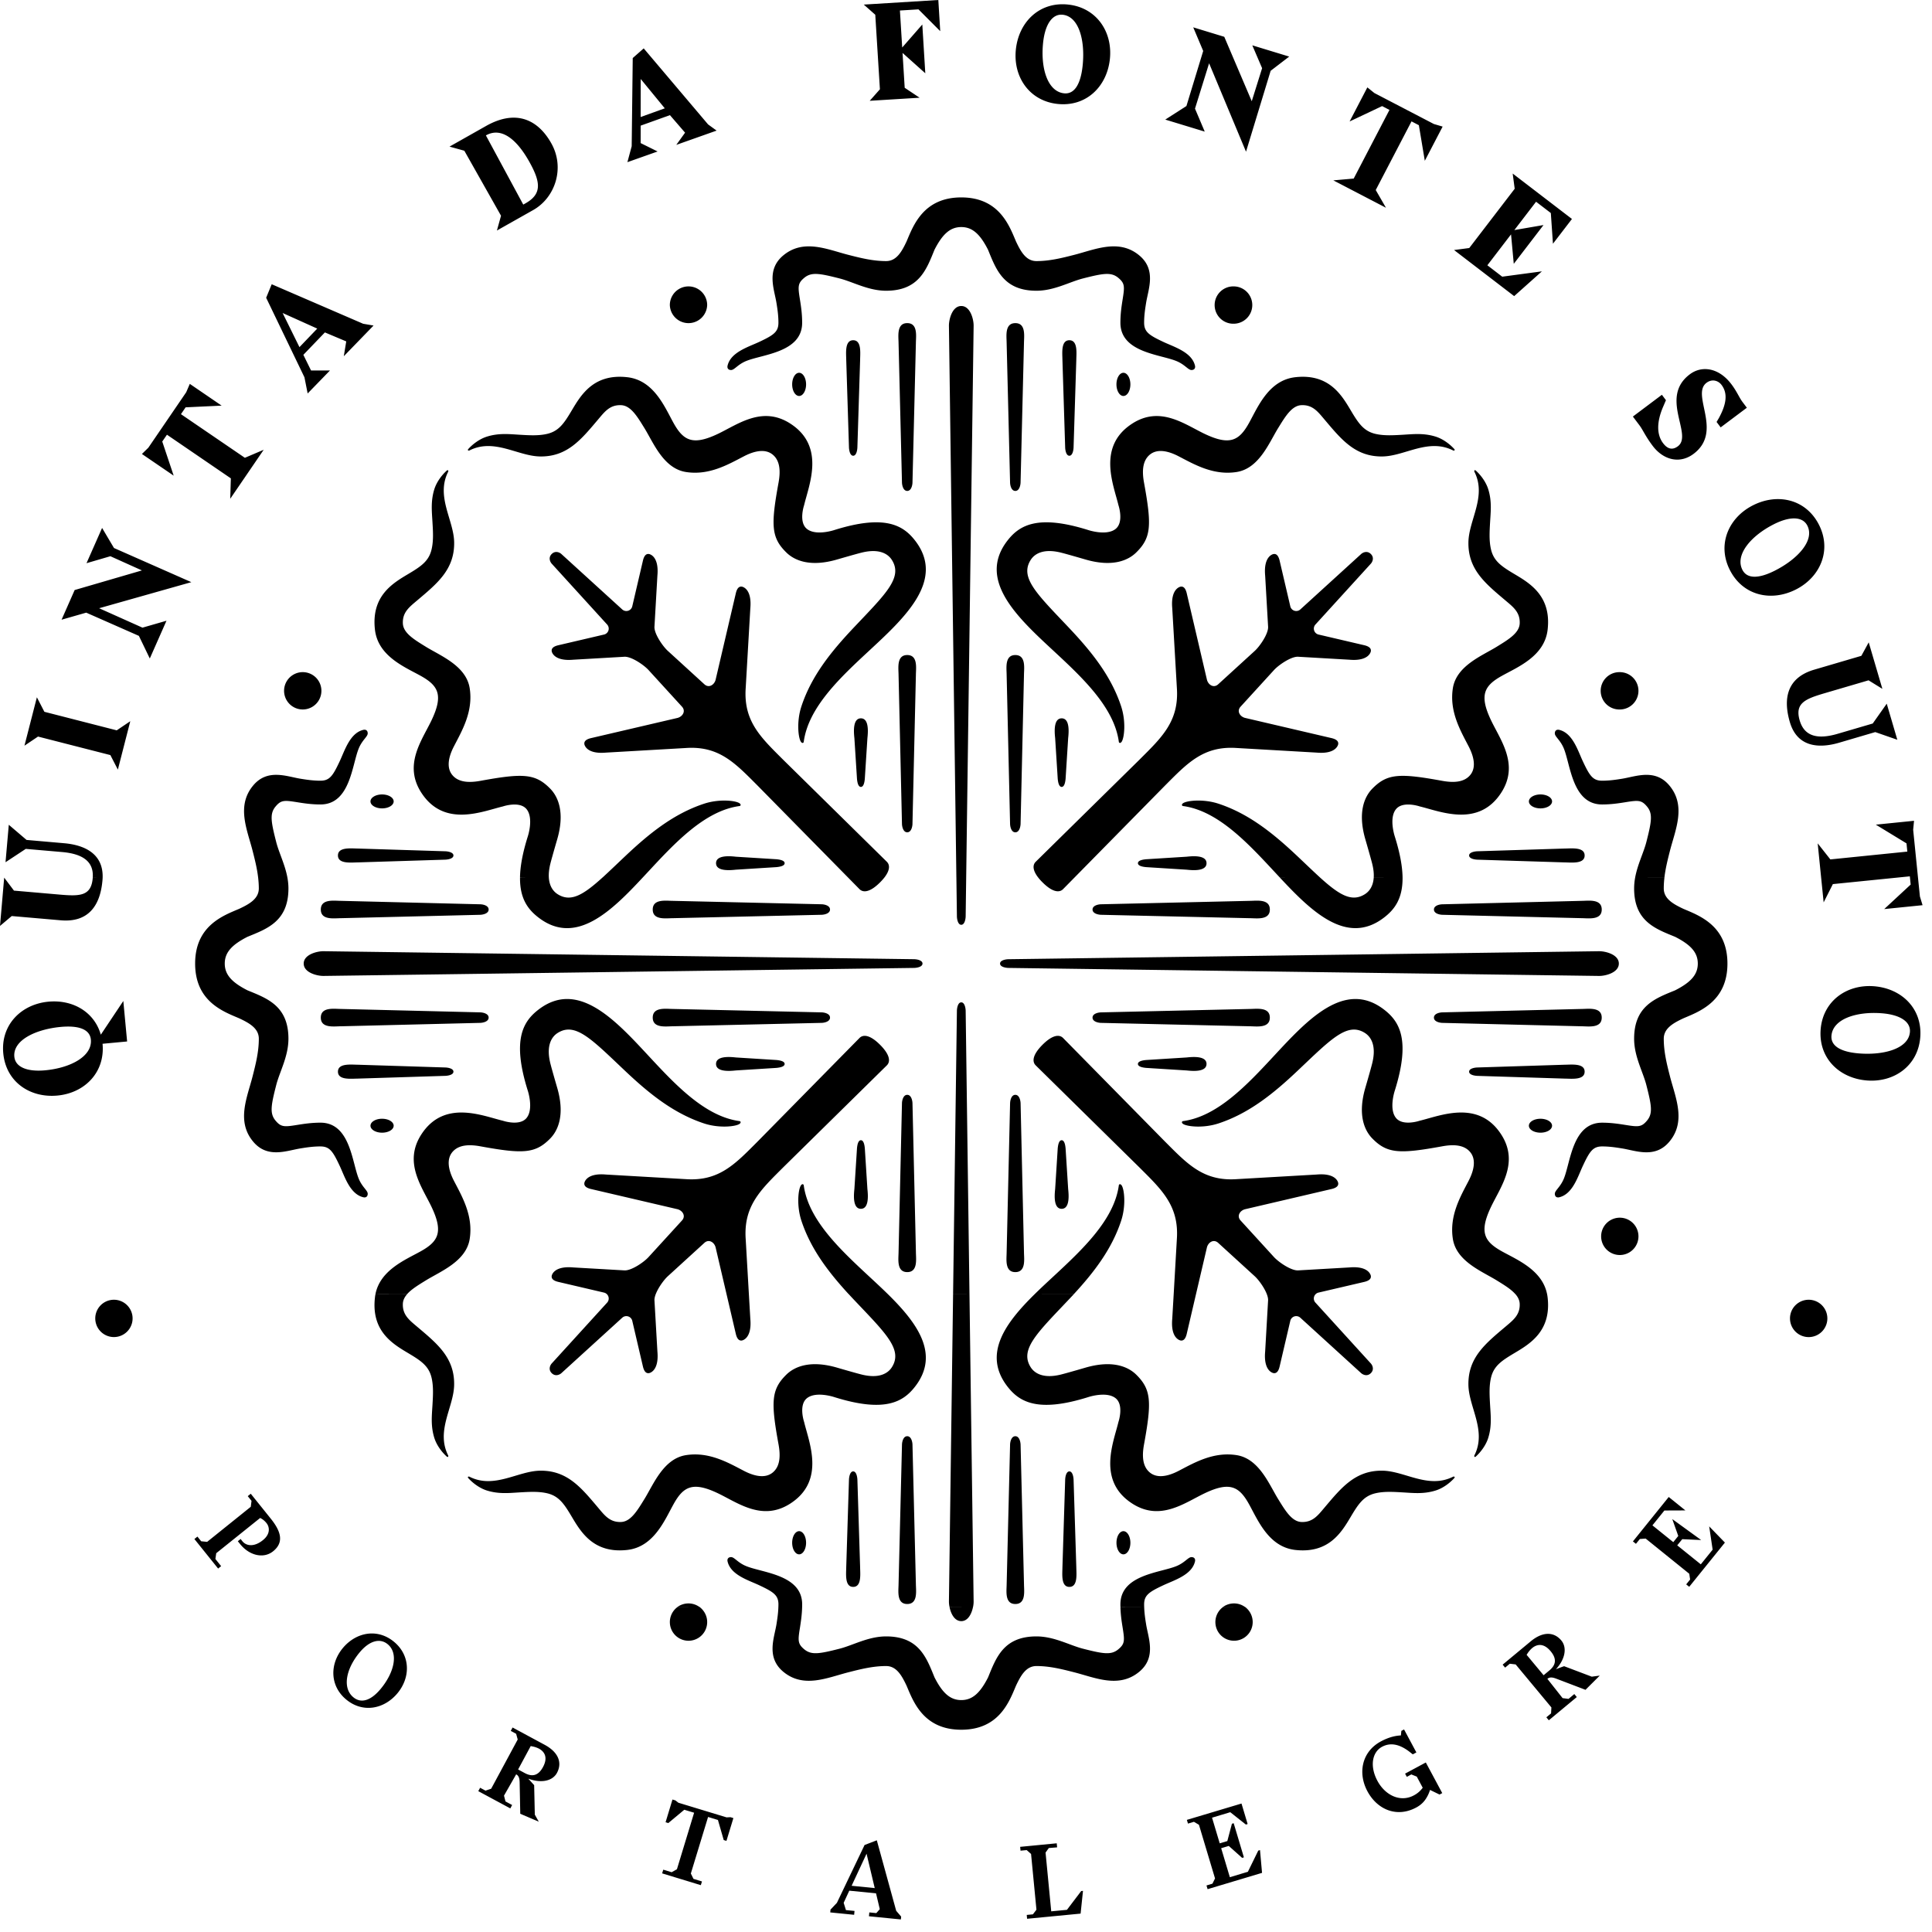 <svg xmlns="http://www.w3.org/2000/svg" width="200" height="200" viewBox="0 0 200 200">
    <path fill="#000" fill-rule="evenodd" d="M199.023 93.705l-.275-.903-.202-1.99-.496-4.918.09-.926-3.956.4 3.177 1.938.084.852-7.967.808-1.312-1.661.353 3.506.264 2.602.954-1.891 7.035-.71.933-.094.009.093.077.759-2.738 2.537 3.97-.402zm-4.897-17.92l2.284.795-1.096-3.735-1.45 2.053-3.612 1.059c-2.063.608-3.458.298-3.948-1.374-.521-1.78.562-2.228 2.558-2.816l4.57-1.341 1.43.883-1.414-4.813-.761 1.395-4.88 1.433c-2.739.804-3.27 2.878-2.523 5.426.74 2.522 2.884 2.785 5.108 2.133l3.734-1.098zm-5.83-21.465c-1.35-2.654-4.286-3.306-6.84-2.005-2.533 1.287-3.719 4.069-2.378 6.699 1.35 2.656 4.284 3.306 6.84 2.006 2.528-1.285 3.718-4.068 2.378-6.7zm-4.53 4.735c-1.665.85-2.903.897-3.394-.067-.785-1.543.868-3.504 3.233-4.707 1.667-.85 3-.833 3.49.132.785 1.54-1.024 3.47-3.33 4.642zm-5.643-14.814l2.71-2.032-.466-.62c-.327-.439-.554-1.043-1.127-1.806-1.285-1.71-3.053-1.982-4.312-1.034-3.171 2.38.357 6.253-1.23 7.444-.628.473-1.135.22-1.54-.32-.709-.944-.62-2.277-.013-3.715l.313-.73-.42-.56-3.003 2.254.676.898c.363.484.605 1.112 1.373 2.134 1.08 1.438 2.78 1.92 4.23.831 3.102-2.33-.307-6.118 1.347-7.36.574-.43 1.218-.227 1.555.223.675.9.485 2.026-.276 3.424l-.24.408.423.561zm-10.444 25.34a1.933 1.933 0 1 0 0 3.865 1.933 1.933 0 0 0 0-3.866zm-1.83 11.237c-.96 0-1.294-.52-1.994-2.01-.516-1.098-1.05-2.923-2.446-3.253-.268-.06-.454.076-.454.364 0 .343.556.669.92 1.533.71 1.69.882 5.826 3.974 5.826.956 0 1.755-.128 2.396-.23 1.343-.217 1.684-.24 2.253.446.613.733.477 1.54-.065 3.663-.279 1.092-.902 2.3-1.157 3.654l3.028-.007c.115-.95.346-1.858.572-2.745.556-2.17 1.698-4.63-.058-6.739-1.483-1.784-3.478-.932-4.91-.704-.597.095-1.27.202-2.059.202zm-5.088-55.587l1.967-2.563-6.135-4.702.208 1.575-4.703 6.134-1.575.208 6.223 4.771 2.87-2.563-4.107.551-1.538-1.18 2.452-3.2.282 3.05 3.078-4.015-3.018.52 2.248-2.933 1.528 1.169.22 3.178zm-13.265-8.586l1.845-3.54-.908-.268-6.158-3.206-.727-.585-1.837 3.528 3.365-1.591.76.395-3.701 7.107-2.11.186 5.45 2.836-1.059-1.835 3.703-7.106.761.396.616 3.683zm-13.41 22.404c-2.75.31-3.866 3.074-4.78 4.723-1.025 1.851-1.996 2.383-4.606 1.14-2.072-.988-4.596-2.937-7.502-1.055-3.648 2.362-1.918 6.334-1.42 8.43 0 0 .607 1.772-.306 2.48-.944.73-2.807.107-2.807.107-5.256-1.651-7.155-.5-8.395 1.115-3.134 4.087 1.12 7.976 4.784 11.378 2.948 2.738 6.286 5.835 6.768 9.435.01.094.148.185.285-.008.28-.393.474-2.097-.049-3.679-1.045-3.169-3.101-5.7-5.464-8.196-3.246-3.43-5.06-5.126-3.896-6.958.399-.628 1.31-1.21 3.146-.751.672.169 2.49.7 2.49.7 2.88.847 4.475.066 5.262-.694 1.596-1.551 1.639-2.825.833-7.248-.194-1.062-.216-2.254.625-2.923.713-.567 1.768-.426 2.948.186 1.622.84 3.599 2.008 6.01 1.632 2.33-.366 3.36-3.028 4.3-4.547.721-1.167 1.4-2.324 2.4-2.372 1.17-.056 1.719.682 2.376 1.458 1.75 2.069 3.199 3.9 6.04 3.85 2.303-.04 4.733-1.915 7.295-.623.093.047.247-.01.112-.157-.454-.498-1.16-1.037-1.924-1.275-1.232-.382-2.301-.256-3.406-.19-.991.056-1.924.112-2.799-.087-1.24-.281-1.786-1.11-2.573-2.433-.958-1.616-2.276-3.829-5.746-3.438zm-6.338-9.401a1.933 1.933 0 1 0 0 3.863 1.932 1.932 0 0 0 0-3.863zm3.79-22.319l1.92-1.472-3.82-1.164 1.015 2.366-1.072 3.42-2.844-6.669-3.214-.98 1.032 2.445-1.736 5.701-2.19 1.404 4.085 1.244-1.008-2.379 1.46-4.695 3.822 9.154 2.55-8.375zm-15.963 32.462c0 .66.323 1.2.722 1.2.397 0 .72-.54.72-1.2 0-.662-.323-1.2-.72-1.2-.399 0-.722.538-.722 1.2zm-4.874-4.57c-.894 0-.722 1.36-.718 2.044l.283 9.064c.013.32.118.849.435.849.315 0 .422-.529.435-.849l.283-9.066c.005-.682.178-2.04-.718-2.041zm-5.594-1.77c-1.12 0-.903 1.358-.9 2.042l.356 14.478c.015.32.148.85.543.85s.527-.53.543-.85l.353-14.477c.005-.685.221-2.044-.895-2.044zm13.333-.041c0-.786.109-1.462.204-2.057.228-1.433 1.08-3.426-.705-4.912-2.107-1.753-4.567-.613-6.74-.058-1.244.318-2.53.645-3.908.645-1.067 0-1.613-.966-2.116-2.036-.687-1.61-1.726-4.555-5.664-4.556-3.936 0-4.976 2.945-5.662 4.556-.504 1.071-1.05 2.036-2.118 2.036-1.38 0-2.665-.327-3.908-.645-2.171-.555-4.63-1.695-6.739.058-1.786 1.487-.935 3.48-.705 4.912.095.595.204 1.271.204 2.057 0 .961-.522 1.294-2.012 1.994-1.1.516-2.925 1.051-3.253 2.446-.063.27.078.456.363.454.345.002.67-.556 1.533-.92 1.69-.71 5.825-.882 5.825-3.974 0-.956-.126-1.752-.228-2.394-.215-1.345-.24-1.683.444-2.254.737-.612 1.543-.477 3.667.065 1.39.356 2.97 1.27 4.809 1.27 3.417 0 4.184-2.226 5.011-4.25.806-1.568 1.591-2.342 2.77-2.342 1.177 0 1.966.774 2.766 2.343.83 2.023 1.596 4.249 5.013 4.249 1.838 0 3.418-.914 4.81-1.27 2.122-.542 2.931-.677 3.666-.065.685.571.661.909.444 2.254-.101.642-.227 1.438-.227 2.394 0 3.092 4.132 3.265 5.825 3.977.86.36 1.188.917 1.533.917.286 0 .425-.185.362-.454-.33-1.395-2.154-1.93-3.252-2.446-1.489-.7-2.01-1.032-2.012-1.994zm-3.548-27.269c.312-2.822-1.36-5.34-4.295-5.666-2.96-.329-5.116 1.765-5.431 4.616-.314 2.82 1.358 5.341 4.29 5.666 2.963.328 5.12-1.765 5.436-4.616zm-2.824.718c-.207 1.861-.846 2.919-1.923 2.8-1.718-.19-2.448-2.648-2.157-5.287.206-1.858.953-2.963 2.028-2.845 1.717.19 2.338 2.762 2.052 5.332zM95.081.971l2.252 2.255L97.135 0l-7.717.475 1.19 1.052.48 7.716-1.055 1.192 5.164-.318-1.543-1.03-.223-3.608 2.356 2.107-.31-5.048-2.081 2.381-.237-3.83 1.922-.119zm-12.355 40.02c.396 0 .72-.54.72-1.2 0-.662-.324-1.2-.72-1.2-.4 0-.721.538-.721 1.2 0 .66.322 1.2.72 1.2zm6.03 5.338l.283-9.064c.003-.684.176-2.043-.717-2.043-.896.001-.724 1.36-.72 2.041l.283 9.066c.015.32.12.849.437.849.314 0 .42-.529.433-.849zm5.703 3.642l.354-14.478c.007-.684.222-2.043-.897-2.043-1.116 0-.902 1.359-.898 2.044l.354 14.477c.017.32.151.85.544.85.395 0 .528-.53.543-.85zm-20.135-5.06c-2.611 1.244-3.582.71-4.608-1.139-.915-1.649-2.03-4.413-4.783-4.723-3.467-.39-4.784 1.822-5.745 3.438-.786 1.323-1.333 2.152-2.572 2.433-.876.2-1.81.145-2.798.086-1.107-.065-2.173-.192-3.407.191-.763.238-1.47.777-1.923 1.275-.135.147.018.204.112.157 2.56-1.292 4.992.584 7.294.623 2.842.05 4.291-1.782 6.042-3.851.655-.775 1.204-1.513 2.374-1.457 1 .048 1.68 1.206 2.399 2.372.94 1.519 1.97 4.182 4.304 4.547 2.407.376 4.385-.792 6.006-1.632 1.182-.612 2.236-.753 2.95-.186.841.669.818 1.861.625 2.923-.806 4.423-.763 5.697.832 7.248.788.76 2.383 1.54 5.26.694 0 0 1.82-.531 2.492-.699 1.836-.46 2.748.122 3.146.75 1.165 1.832-.65 3.528-3.896 6.958-2.363 2.496-4.417 5.027-5.463 8.196-.523 1.58-.33 3.286-.049 3.68.137.193.275.1.286.006.48-3.597 3.818-6.696 6.766-9.434 3.664-3.402 7.916-7.29 4.784-11.378-1.238-1.615-3.14-2.767-8.394-1.115 0 0-1.865.623-2.808-.107-.913-.708-.305-2.48-.305-2.48.497-2.096 2.227-6.068-1.42-8.43-2.905-1.882-5.43.067-7.5 1.054zM69.342 31.58a1.933 1.933 0 0 0 3.864 0 1.932 1.932 0 0 0-3.864 0zm.667-16.582l4.174-1.478-.883-.641-6.663-7.87-1.136 1-.108 9.13-.444 1.649 3.126-1.107-1.755-.869.003-1.806 3.029-1.087 1.567 1.815-.91 1.264zm-1.19-3.784l-2.499.9.007-3.938 2.492 3.038zm-11.752 3.614c-1.428-2.534-3.731-3.494-6.753-1.786l-3.78 2.135 1.533.426 3.799 6.73-.426 1.531 3.757-2.12c2.299-1.3 3.301-4.385 1.87-6.916zm-2.666 6.22l-.234.13-3.867-7.16c1.578-.893 3.158.362 4.465 2.675 1.237 2.19 1.336 3.393-.364 4.354zm-8.008 27.789c.046-.094-.01-.244-.157-.11-.499.453-1.038 1.158-1.277 1.926-.381 1.228-.253 2.297-.19 3.405.06.988.114 1.92-.088 2.796-.281 1.24-1.106 1.786-2.432 2.574-1.614.96-3.827 2.275-3.436 5.745.309 2.751 3.072 3.867 4.72 4.78 1.851 1.026 2.383 1.997 1.14 4.61-.985 2.07-2.936 4.593-1.055 7.499 2.363 3.649 6.336 1.92 8.431 1.422 0 0 1.773-.61 2.48.304.73.944.106 2.807.106 2.807-.548 1.746-.787 3.122-.803 4.217l1.461.004-1.46.003c-.032 2.22.84 3.344 1.921 4.171 3.86 2.963 7.543-.673 10.807-4.175l.566-.607c2.741-2.95 5.84-6.288 9.436-6.767.095-.014.189-.148-.008-.288-.393-.281-2.097-.472-3.677.049-3.17 1.048-5.7 3.104-8.194 5.464-.857.81-1.605 1.53-2.274 2.144h-.004c-2.012 1.826-3.31 2.627-4.684 1.752-.44-.28-.857-.813-.908-1.748-.02-.391.025-.854.158-1.398.168-.669.7-2.492.7-2.492.847-2.877.065-4.474-.692-5.26-1.552-1.596-2.828-1.639-7.248-.832-1.064.193-2.256.215-2.925-.624-.568-.713-.427-1.768.186-2.95.84-1.622 2.008-3.599 1.631-6.01-.365-2.33-3.027-3.36-4.546-4.3-1.167-.721-2.325-1.4-2.372-2.4-.056-1.17.683-1.716 1.456-2.372 2.071-1.753 3.901-3.203 3.853-6.044-.039-2.302-1.915-4.733-.622-7.295zM35.588 36.879L38.67 33.7l-1.077-.185-9.466-4.09-.575 1.4 3.964 8.232.332 1.675 2.311-2.381H32.2l-.797-1.619 2.229-2.32 2.211.93-.254 1.536zm-2.747-2.863L31 35.936l-1.743-3.534 3.584 1.614zm-9.008 17.617l3.464-5.072-1.948.83-6.617-4.516.482-.708 3.73-.176-3.296-2.252-.373.868-3.917 5.737-.666.652 3.287 2.243-1.182-3.532.486-.707 6.615 4.52-.065 2.113zm-4.023 8.633L11.8 56.73l-1.232-2.078-1.613 3.65 2.472-.722 3.265 1.47-6.963 2.03-1.355 3.072 2.552-.731 5.452 2.404 1.13 2.342 1.727-3.909-2.485.717-4.488-2.011 9.548-2.7zm-7.726 15.339l-7.49-1.92-.776-1.502-1.286 5.01 1.404-.944 7.49 1.917.775 1.505 1.286-5.012-1.403.946zM2.749 86.95L.91 85.38l-.338 3.877 2.096-1.38 3.751.325c2.101.182 3.282.95 3.185 2.61l.475.002-.475.002c-.002.034-.003.068-.007.102-.16 1.848-1.335 1.873-3.405 1.692l-4.747-.413-1.012-1.343L0 95.852l1.215-1.023 5.07.44c2.84.249 4.093-1.489 4.322-4.136.01-.107.017-.21.019-.317v-.005c.05-2.38-1.785-3.33-4-3.522L2.75 86.95zm-2.41 22.085c.277 2.958 2.758 4.644 5.607 4.376 2.821-.262 4.946-2.405 4.67-5.36l2.543-.238-.393-4.191-2.33 3.488c-.671-2.356-2.901-3.652-5.426-3.416-2.82.265-4.947 2.406-4.671 5.34zm1.146.356c-.162-1.719 2.228-2.842 4.798-3.084 1.858-.172 3.023.24 3.123 1.317.161 1.716-2.093 2.929-4.731 3.174-1.859.173-3.09-.332-3.19-1.407zm8.942 25.725a1.931 1.931 0 1 0 2.732 2.73 1.927 1.927 0 0 0 0-2.73 1.93 1.93 0 0 0-2.732 0zm10.01 23.952l-.313.251 2.456 3.057.312-.25-.594-.74.087-.598 4.546-3.648c.2.095.43.248.66.535.3.37.451 1.1-.38 1.766-.893.72-1.707.616-2.12.105l-.182-.23-.289.232.24.297c.947 1.182 2.418 1.544 3.411.746 1.142-.917.83-2.045-.232-3.37l-2.08-2.589-.311.25.39.485-.077.616-4.517 3.63-.617-.06-.39-.485zm8.973-31.083a1.933 1.933 0 1 0 0 0zm3.862-56.474a1.932 1.932 0 1 0-3.864.001 1.932 1.932 0 0 0 3.864 0zm-.098 47.168c.96 0 1.292.52 1.992 2.01.518 1.099 1.053 2.922 2.448 3.252.266.063.452-.074.452-.362 0-.346-.556-.669-.918-1.533-.71-1.69-.88-5.827-3.974-5.827-.956 0-1.755.13-2.395.231-1.346.217-1.686.238-2.256-.445-.61-.735-.475-1.544.068-3.664.354-1.395 1.268-2.971 1.268-4.812 0-3.416-2.226-4.184-4.246-5.013-1.57-.803-2.346-1.588-2.346-2.768 0-1.177.775-1.963 2.346-2.767 2.02-.828 4.246-1.596 4.246-5.011 0-.398-.043-.782-.113-1.159-.257-1.354-.879-2.56-1.155-3.653-.543-2.122-.678-2.93-.068-3.662.57-.687.91-.664 2.256-.448.64.102 1.439.23 2.395.23 3.093 0 3.263-4.137 3.974-5.826.362-.863.918-1.19.918-1.533 0-.287-.186-.425-.452-.364-1.395.329-1.93 2.156-2.448 3.252-.7 1.491-1.031 2.01-1.992 2.012-.789 0-1.464-.108-2.06-.203-1.431-.23-3.426-1.08-4.91.704-1.755 2.108-.613 4.57-.058 6.74.226.886.458 1.795.572 2.751h.001c.044.38.074.765.074 1.159 0 1.065-.966 1.613-2.039 2.115-1.61.687-4.553 1.726-4.553 5.663 0 3.94 2.943 4.976 4.553 5.665 1.073.502 2.04 1.048 2.04 2.116 0 1.378-.332 2.665-.648 3.907-.555 2.173-1.697 4.634.059 6.742 1.483 1.784 3.478.932 4.909.705.596-.096 1.271-.204 2.06-.204zm2.315 51.928c-1.362 1.64-1.358 3.906.344 5.322 1.717 1.43 3.933 1.01 5.31-.642 1.362-1.634 1.358-3.903-.345-5.32-1.717-1.431-3.93-1.012-5.309.64zm1.74.45c1.034-1.24 2.125-1.498 2.91-.843 1.158.964.639 2.974-.737 4.627-1.034 1.24-2.04 1.512-2.826.857-1.16-.965-.757-2.948.653-4.641zm5.02-30.986c1.326.788 2.15 1.334 2.432 2.573.202.875.147 1.809.089 2.797-.066 1.107-.192 2.177.19 3.405.238.765.776 1.473 1.276 1.926.147.133.203-.018.157-.111-1.292-2.563.583-4.991.62-7.295.05-2.84-1.78-4.29-3.851-6.042-.773-.656-1.512-1.204-1.457-2.375.018-.366.186-.69.448-.983l-3.285.008a3.175 3.175 0 0 0-.054.35c-.394 3.47 1.82 4.786 3.435 5.747zm1.829-7.52c1.519-.941 4.181-1.97 4.546-4.3.377-2.412-.79-4.388-1.63-6.009-.614-1.183-.755-2.238-.187-2.953.67-.837 1.863-.817 2.924-.622 4.42.805 5.697.764 7.25-.834.756-.784 1.538-2.383.691-5.26 0 0-.532-1.82-.7-2.492-.456-1.835.125-2.748.75-3.145 1.832-1.166 3.53.65 6.962 3.896 2.494 2.362 5.026 4.416 8.194 5.465 1.58.52 3.284.327 3.677.048.197-.139.103-.274.008-.288-3.596-.478-6.695-3.817-9.436-6.768-3.401-3.66-7.288-7.914-11.373-4.782-1.618 1.24-2.769 3.14-1.118 8.395 0 0 .622 1.865-.108 2.808-.706.913-2.478.306-2.478.306-2.096-.5-6.069-2.228-8.432 1.419-1.88 2.907.07 5.428 1.054 7.501 1.244 2.613.712 3.583-1.139 4.61-1.574.874-4.171 1.93-4.665 4.42l3.285-.007c.453-.513 1.187-.952 1.925-1.409zm49.294-18.364l-.353 15.458c-.005.683-.22 2.042.897 2.043 1.119 0 .904-1.36.9-2.044l-.357-15.457c-.015-.322-.148-.851-.543-.851-.393 0-.528.53-.544.85zm-23.757-7.946l15.46-.354c.318-.016.848-.147.848-.543s-.529-.526-.848-.543l-15.46-.355c-.684-.004-2.044-.22-2.044.896.001 1.119 1.36.903 2.044.9zm6.553 4.572l4.207-.264c.317-.031.85-.114.85-.41 0-.294-.533-.378-.85-.407l-4.205-.265c-.676-.076-2.046-.163-2.046.672.002.84 1.373.748 2.044.674zm12.546 8.072l-.268 4.206c-.074.674-.165 2.044.674 2.044.84 0 .748-1.37.674-2.044l-.267-4.206c-.029-.317-.11-.85-.407-.85s-.379.535-.406.85zm-18.123 7.467l-3.438 3.763c-.48.54-1.792 1.437-2.513 1.395l-5.3-.305c-2.066-.185-2.225.862-2.225.862-.039.23.064.48.642.626l4.771 1.116a.631.631 0 0 1 .325 1.035l-5.747 6.31c-.171.199-.357.63.007.994.365.362.793.178.993.007l6.312-5.749a.63.63 0 0 1 1.034.325l1.114 4.774c.148.576.396.678.626.639 0 0 1.048-.155.863-2.226l-.305-5.298c-.011-.185.04-.41.131-.652h.002c.265-.69.863-1.503 1.26-1.862l3.767-3.438c.466-.437 1.027-.072 1.166.445l1.135 4.853.972 4.16c.148.576.398.679.627.639 0 0 1.047-.156.864-2.226l-.15-2.573-.33-5.705c-.233-3.455 1.584-5.117 3.894-7.426L91.8 110.292c.402-.39.333-1.107-.695-2.135-1.031-1.033-1.746-1.099-2.137-.698l-10.541 10.712c-2.31 2.31-3.974 4.131-7.429 3.894l-8.278-.477c-2.068-.184-2.226.865-2.226.865-.037.228.065.476.64.623l9.015 2.105c.514.143.878.703.442 1.17zm-35.334-20.11l14.476-.355c.32-.016.85-.148.85-.545 0-.394-.53-.524-.85-.542l-14.478-.354c-.685-.005-2.044-.22-2.044.898 0 1.117 1.359.901 2.046.897zm4.296 9.57c-.662 0-1.2.324-1.2.723 0 .398.538.72 1.2.72.663 0 1.199-.322 1.199-.72 0-.399-.536-.722-1.2-.722zm-2.525-4.155l9.063-.285c.319-.01.849-.117.849-.432 0-.318-.529-.424-.85-.435l-9.06-.286c-.688-.003-2.046-.175-2.046.72 0 .894 1.358.722 2.044.718zm12.705-18.044l-14.476-.358c-.687-.003-2.046-.219-2.046.9 0 1.116 1.359.9 2.044.897l14.478-.352c.32-.019.85-.151.85-.545 0-.396-.53-.53-.85-.542zm-10.18-9.929c.663 0 1.199-.323 1.199-.72 0-.4-.536-.722-1.2-.722-.661 0-1.2.323-1.2.721 0 .398.539.721 1.2.721zm6.538 4.44l-9.063-.283c-.686-.005-2.044-.176-2.044.717 0 .896 1.358.725 2.045.718l9.062-.283c.32-.013.849-.118.849-.435 0-.316-.53-.422-.85-.434zm38.984 5.487l-15.46-.356c-.684-.003-2.043-.219-2.044.9 0 1.116 1.36.9 2.044.897l15.46-.354c.32-.017.848-.15.848-.544 0-.395-.53-.528-.848-.543zm-10.95-4.253c0 .838 1.37.748 2.045.673l4.205-.266c.317-.029.85-.112.85-.408 0-.294-.533-.378-.85-.408l-4.207-.262c-.671-.078-2.042-.167-2.044.671zm15.4-8.745l.27-4.206c.073-.674.163-2.045-.675-2.045-.839.001-.748 1.371-.674 2.044l.268 4.207c.027.315.109.848.406.848.298 0 .378-.532.406-.848zm2.273 8.59l-10.711-10.54c-2.31-2.309-4.126-3.972-3.893-7.426l.48-8.28c.181-2.068-.864-2.225-.864-2.225-.229-.039-.48.062-.627.64l-2.107 9.012c-.139.517-.7.883-1.166.447l-3.766-3.44c-.538-.482-1.435-1.793-1.395-2.512l.305-5.299c.185-2.07-.862-2.225-.862-2.225-.23-.041-.48.063-.626.637l-1.114 4.775a.631.631 0 0 1-1.034.326l-6.313-5.75c-.196-.172-.627-.356-.992.007-.364.363-.178.794-.007.994l5.747 6.31a.63.63 0 0 1-.325 1.035l-4.771 1.115c-.58.148-.68.396-.642.625 0 0 .159 1.047 2.225.865l5.299-.307c.722-.04 2.033.857 2.514 1.394l3.438 3.765c.436.468.072 1.029-.442 1.17l-9.014 2.104c-.578.15-.678.398-.64.625 0 0 .155 1.048 2.225.865l8.28-.477c3.453-.236 5.116 1.583 7.427 3.894l9.334 9.484 1.207 1.226c.391.402 1.106.335 2.136-.695.187-.188.342-.364.47-.53.568-.75.554-1.288.224-1.608zm2.66-3.892l.355-15.457c.007-.687.222-2.044-.897-2.044-1.118 0-.902 1.357-.898 2.044l.354 15.457c.016.318.151.85.543.85.396 0 .529-.53.543-.85zm.188 13.986l-61.162-.827c-.684-.004-2.044.35-2.045 1.279 0 .929 1.36 1.284 2.045 1.28l61.162-.83c.32-.012.851-.121.851-.451 0-.328-.531-.44-.85-.451zM48.6 152.87c-.094-.048-.247.008-.113.154.454.5 1.16 1.038 1.924 1.276 1.233.381 2.3.255 3.407.19.988-.057 1.922-.111 2.798.088 1.24.281 1.786 1.11 2.572 2.432.96 1.614 2.278 3.829 5.747 3.439 2.75-.312 3.867-3.075 4.783-4.723 1.024-1.851 1.995-2.384 4.605-1.14 2.073.988 4.596 2.937 7.5 1.055 3.65-2.362 1.92-6.335 1.422-8.431 0 0-.608-1.773.305-2.48.943-.73 2.808-.106 2.808-.106 5.255 1.65 7.156.5 8.394-1.115 2.583-3.37.146-6.603-2.842-9.543h-.001c-.637-.624-1.298-1.237-1.942-1.834-2.947-2.74-6.286-5.838-6.765-9.436-.011-.095-.15-.186-.286.008-.281.393-.474 2.096.049 3.677.96 2.908 2.771 5.28 4.885 7.585h.007c.188.205.379.409.571.613 3.247 3.428 5.061 5.126 3.896 6.958-.4.626-1.31 1.21-3.146.75-.672-.168-2.493-.7-2.493-.7-2.876-.846-4.471-.065-5.26.693-1.594 1.553-1.637 2.827-.83 7.248.192 1.065.215 2.257-.627 2.925-.713.567-1.767.426-2.948-.186-1.622-.841-3.6-2.009-6.007-1.632-2.332.365-3.364 3.028-4.303 4.546-.72 1.165-1.4 2.325-2.4 2.373-1.17.055-1.72-.682-2.374-1.458-1.752-2.07-3.2-3.9-6.043-3.85-2.301.038-4.732 1.915-7.293.624zm1.102 32.198l-.19.352 3.316 1.785.188-.35-.688-.372-.154-.599 1.26-2.206c.286.154.35.44.36.841l.063 3.242 1.917.82-.41-.728-.068-3.052-.607-.675c1.387.52 2.531.214 2.966-.594.576-1.066.142-2.15-1.27-2.91l-3.322-1.791-.19.353.558.299.162.59-2.748 5.097-.586.197-.557-.299zm3.933-1.893l1.305-2.423.29.06c.167.042.383.111.568.21.548.296.959.89.413 1.9-.5.928-1.14 1.027-1.892.623l-.684-.37zm16.522-16.843l1.117.007-1.117.003a1.932 1.932 0 1 0 3.05 1.575c0-.65-.323-1.226-.816-1.585h-.016a1.929 1.929 0 0 0-1.101-.347c-.417 0-.8.131-1.117.347zm-1.496 27.216l-.117.383 4.005 1.22.118-.384-.878-.267-.273-.556 1.784-5.852 1.02.31.6 2.08.282.085.718-2.36-.3-.093-.405.02-4.986-1.516-.31-.24-.305-.093-.714 2.354.281.085 1.656-1.38 1.018.308-1.78 5.853-.547.306-.867-.263zm14.784-33.842c0-.66-.32-1.199-.72-1.199-.397 0-.72.538-.72 1.2 0 .66.323 1.198.72 1.198.4 0 .72-.538.72-1.199zm4.877 4.569c.893 0 .722-1.359.717-2.042l-.282-9.065c-.015-.32-.121-.849-.435-.849-.316 0-.422.53-.437.85l-.283 9.064c-.004.683-.175 2.042.72 2.042zm5.594 1.771c1.12 0 .904-1.357.897-2.042l-.354-14.478c-.014-.32-.148-.85-.543-.85-.393 0-.527.529-.542.85l-.355 14.478c-.005.685-.22 2.042.897 2.042zm6.873-.271l-.43-31.81-1.696.002-.43 31.81c0 .16.016.358.059.555l1.262.007-1.262.005c.132.679.508 1.475 1.22 1.476.708 0 1.081-.79 1.216-1.476h.003c.043-.21.06-.408.058-.57zm-2.126-31.81h1.696l-.394-29.354c-.013-.32-.126-.848-.454-.848-.33 0-.439.529-.452.848l-.396 29.355zm.34-43.154h.508l-.507.002.055 4.071c.013.32.122.85.452.85.328 0 .44-.53.454-.85l.054-4.071.77-57.093c.005-.684-.348-2.042-1.278-2.042s-1.282 1.358-1.278 2.044l.77 57.09zm-18.42 75.274c0 .083-.003.165-.005.246-.02.684-.116 1.28-.198 1.813-.231 1.434-1.082 3.426.704 4.913 2.108 1.752 4.566.611 6.739.058 1.243-.318 2.53-.647 3.908-.647 1.067 0 1.614.968 2.118 2.037.687 1.61 1.726 4.556 5.662 4.556 3.938 0 4.977-2.946 5.663-4.556.504-1.07 1.05-2.037 2.117-2.037 1.38 0 2.664.329 3.909.647 2.17.553 4.63 1.694 6.739-.058 1.785-1.487.933-3.48.705-4.913-.086-.533-.18-1.129-.2-1.812l-2.457.008c.018.844.132 1.557.226 2.14.215 1.346.239 1.685-.446 2.255-.735.611-1.543.479-3.665-.064-1.393-.357-2.97-1.271-4.811-1.271-3.416 0-4.182 2.227-5.01 4.25-.805 1.57-1.59 2.342-2.77 2.342-1.176 0-1.965-.773-2.767-2.342-.829-2.023-1.595-4.25-5.013-4.25-1.838 0-3.418.914-4.81 1.271-2.123.543-2.93.675-3.666.064-.684-.57-.66-.91-.442-2.254.09-.583.202-1.294.223-2.141.003-.085.003-.166.003-.253 0-3.091-4.133-3.264-5.825-3.976-.862-.36-1.188-.92-1.533-.92-.285 0-.426.188-.363.454.328 1.397 2.154 1.933 3.253 2.448 1.488.7 2.01 1.031 2.012 1.992zm5.392 31.594l-.029.293 2.474.247.04-.4-.889-.087-.235-.754.582-1.256 2.769.276.388 1.637-.359.409-.724-.072-.038.399 3.304.329.029-.295-.513-.601-2.007-7.298-1.267.488-2.864 5.987-.661.698zm2.184-2.464l1.547-3.32.846 3.56-2.393-.24zm21.233-4.397l-3.787.367.04.396.638-.06.452.4.557 5.77-.366.48-.638.062.036.398 5.54-.535.247-2.354-.187.019-1.474 1.943-1.627.157-.587-6.083.336-.47.861-.07-.041-.42zm11.06-26.725c1.1-.515 2.923-1.05 3.252-2.448.063-.266-.076-.453-.362-.453-.345 0-.671.56-1.533.92-1.69.711-5.825.884-5.825 3.975 0 .087.001.168.003.245h2.457c-.002-.08-.004-.162-.004-.245 0-.963.523-1.293 2.012-1.994zm8.068 22.608l-5.657 1.692.115.385.616-.185.521.308 1.664 5.553-.268.542-.617.187.116.383 5.636-1.688-.211-2.358-.182.055-1.072 2.19-1.868.562-.898-3.001.787-.235 1.385 1.236.18-.056-1.056-3.532-.184.054-.475 1.794-.787.233-.795-2.655 1.887-.567 1.617 1.28.18-.056-.634-2.121zm-1.89-20.369l1.116.007-1.115.003a1.931 1.931 0 1 0 3.047 1.575c0-.65-.321-1.226-.812-1.585h-.018a1.915 1.915 0 0 0-1.1-.347c-.417 0-.803.131-1.117.347zm-10.333-7.825c-.399 0-.72.538-.72 1.2 0 .66.321 1.198.72 1.198.397 0 .72-.538.72-1.199 0-.66-.323-1.199-.72-1.199zm-6.031-5.339l-.283 9.065c-.003.683-.174 2.042.718 2.042.896 0 .723-1.359.718-2.042l-.283-9.065c-.013-.319-.12-.849-.434-.849-.317 0-.423.529-.436.85zm-5.703-3.642l-.354 14.478c-.005.685-.22 2.042.898 2.042 1.116 0 .902-1.357.897-2.042l-.354-14.478c-.017-.321-.15-.85-.543-.85-.396 0-.53.53-.544.85zm24.743 6.2c.914 1.648 2.029 4.411 4.78 4.723 3.47.39 4.788-1.825 5.747-3.439.787-1.323 1.333-2.152 2.573-2.432.877-.2 1.81-.145 2.798-.087 1.106.064 2.175.19 3.407-.193.764-.235 1.47-.774 1.922-1.272.137-.148-.017-.203-.109-.158-2.563 1.293-4.993-.584-7.296-.623-2.841-.05-4.29 1.78-6.041 3.85-.655.776-1.206 1.514-2.376 1.46-.998-.049-1.678-1.209-2.398-2.374-.94-1.52-1.97-4.181-4.302-4.546-2.41-.377-4.385.79-6.007 1.632-1.182.612-2.237.753-2.95.185-.841-.667-.82-1.859-.626-2.924.807-4.42.764-5.693-.832-7.25-.787-.756-2.382-1.537-5.26-.691 0 0-1.82.532-2.49.7-1.837.46-2.749-.124-3.148-.75-1.163-1.832.65-3.53 3.896-6.96.197-.206.387-.412.577-.611l-4.058.001c-2.987 2.94-5.424 6.17-2.842 9.54 1.239 1.617 3.138 2.768 8.394 1.117 0 0 1.863-.623 2.807.107.913.706.306 2.479.306 2.479-.498 2.096-2.228 6.068 1.42 8.431 2.906 1.882 5.43-.067 7.502-1.054 2.61-1.245 3.581-.712 4.606 1.139zm12.248 29.705c1.005 1.876 3.017 2.773 5.053 1.682.38-.204.684-.463.912-.777.24-.332.408-.686.516-1.043l.985.478.28-.15-1.7-3.17-2.146 1.154.18.334.464-.251.565.225.616 1.153a2.63 2.63 0 0 1-.925.795c-1.374.736-2.947.014-3.765-1.51-.822-1.535-.53-2.981.48-3.524.928-.498 1.89-.223 2.872.54l.31.243.372-.2-1.275-2.378-.28.148-.048.47c-.5.028-1.179.142-2.071.62-1.969 1.057-2.41 3.266-1.395 5.16zm15.32-51.465c.258.297.424.62.444.986.056 1.167-.685 1.716-1.457 2.372-2.073 1.752-3.9 3.202-3.852 6.042.037 2.304 1.913 4.732.62 7.295-.046.093.01.244.158.111.498-.453 1.037-1.16 1.275-1.926.382-1.228.256-2.298.19-3.405-.056-.988-.112-1.922.09-2.797.281-1.24 1.107-1.785 2.43-2.573 1.616-.961 3.829-2.278 3.438-5.747a4.619 4.619 0 0 0-.055-.358h-.002c-.496-2.492-3.091-3.547-4.664-4.42-1.85-1.027-2.383-1.997-1.139-4.61.985-2.071 2.934-4.594 1.052-7.5-2.36-3.65-6.334-1.92-8.428-1.42 0 0-1.772.607-2.478-.307-.734-.942-.107-2.808-.107-2.808 1.647-5.253.498-7.155-1.12-8.394-4.085-3.132-7.972 1.122-11.375 4.784-2.74 2.949-5.837 6.288-9.436 6.767-.092.013-.186.148.008.287.393.28 2.097.473 3.678-.05 3.169-1.047 5.7-3.1 8.196-5.463 3.431-3.247 5.13-5.062 6.96-3.896.626.399 1.207 1.31.749 3.145-.168.672-.699 2.493-.699 2.493-.848 2.876-.066 4.474.692 5.26 1.552 1.598 2.829 1.637 7.249.833 1.063-.196 2.255-.215 2.923.622.57.715.427 1.77-.185 2.953-.841 1.621-2.006 3.597-1.63 6.008.364 2.331 3.028 3.36 4.547 4.3.737.456 1.47.896 1.922 1.416h.006zm1.581 35.948l-2.903 2.41.257.308.485-.404.607.072 3.699 4.452-.034.618-.487.405.254.309 2.896-2.406-.257-.31-.598.5-.615-.08-1.574-1.994c.251-.21.54-.16.915-.02l3.03 1.155 1.477-1.472-.827.111-2.856-1.081s-.015-.015-.854.31c1-1.088 1.146-2.268.56-2.973-.775-.93-1.943-.935-3.175.09zm-.257 1.144a2.65 2.65 0 0 1 .41-.45c.479-.398 1.181-.558 1.915.328.675.812.526 1.44-.131 1.986l-.599.498-1.76-2.116.165-.246zm7.551-43.073a1.932 1.932 0 1 0 3.864.004 1.932 1.932 0 0 0-3.864-.004zm6.997 26.983l-3.707 4.597.313.251.405-.5.601-.044 4.514 3.643.087.596-.405.503.313.25 3.694-4.577-1.628-1.678.359 2.411-1.226 1.519-2.44-1.965.52-.64 1.958.09-2.991-2.169.62 1.747-.517.64-2.158-1.738 1.238-1.537 2.175-.009-1.725-1.39zm-23.458-49.081l14.48.354c.682.004 2.042.22 2.042-.899 0-1.115-1.36-.9-2.042-.896l-14.48.354c-.32.015-.848.148-.848.542 0 .397.528.528.848.545zm10.18 9.926c-.662 0-1.198.323-1.198.72 0 .4.536.721 1.2.721.662 0 1.198-.32 1.198-.72 0-.398-.536-.721-1.2-.721zm-6.536-4.44l9.064.284c.684.004 2.043.176 2.044-.718 0-.895-1.36-.723-2.046-.72l-9.062.286c-.32.011-.85.117-.85.435 0 .315.53.422.85.432zm-38.983-5.486l15.458.353c.686.005 2.045.22 2.045-.898 0-1.115-1.359-.9-2.045-.896l-15.458.355c-.32.017-.85.147-.85.541 0 .397.53.529.85.545zm10.95 4.252c0-.837-1.373-.748-2.045-.672l-4.206.264c-.317.03-.851.113-.851.408 0 .296.534.379.85.409l4.208.265c.67.074 2.04.166 2.043-.674zm11.27 24.703a.628.628 0 0 1 .033-.876l-5.063.002c.093.24.144.465.133.652l-.304 5.298c-.185 2.07.864 2.226.864 2.226.227.039.477-.063.623-.638l1.116-4.775a.63.63 0 0 1 1.034-.325l6.311 5.75c.2.17.63.354.993-.008.365-.364.179-.795.007-.994l-5.746-6.312zm-28.947-24.55l10.713 10.543c2.309 2.307 4.127 3.971 3.893 7.426l-.328 5.705-.151 2.573c-.182 2.07.864 2.226.864 2.226.228.04.479-.063.626-.64l.971-4.16 1.135-4.852c.14-.517.7-.882 1.169-.445l3.766 3.438c.398.359.995 1.173 1.259 1.86l5.063-.001a.624.624 0 0 1 .294-.158l4.771-1.114c.577-.147.68-.396.64-.626 0 0-.158-1.047-2.224-.862l-5.3.305c-.722.042-2.031-.857-2.515-1.395l-3.436-3.763c-.436-.47-.074-1.028.443-1.17l9.013-2.106c.575-.147.68-.396.639-.624 0 0-.155-1.048-2.225-.864l-8.28.477c-3.452.236-5.116-1.585-7.426-3.894l-10.54-10.712c-.391-.402-1.106-.335-2.137.695-1.03 1.031-1.099 1.748-.697 2.138zm2.68 14.843c.838 0 .748-1.37.674-2.044l-.267-4.206c-.028-.315-.11-.85-.407-.85-.296 0-.378.533-.408.85l-.266 4.206c-.074.674-.165 2.044.674 2.044zm-.848 6.997c-.643.597-1.305 1.21-1.941 1.834l4.058-.007c2.117-2.297 3.926-4.67 4.887-7.578.523-1.581.33-3.284.05-3.677-.138-.194-.276-.103-.286-.008-.482 3.598-3.82 6.696-6.768 9.436zm-4.49-17.945l-.357 15.457c-.003.684-.218 2.044.9 2.044 1.116-.001.902-1.36.895-2.043l-.352-15.458c-.017-.321-.15-.851-.543-.851-.396 0-.528.529-.542.85zm1.086-28.876l.352-15.457c.007-.687.221-2.044-.895-2.044-1.118 0-.903 1.357-.9 2.044l.356 15.457c.016.32.148.85.544.85.394 0 .526-.532.543-.85zM165.54 98.47l-61.164.828c-.32.012-.85.122-.85.451s.53.438.85.45l61.164.83c.684.004 2.042-.351 2.042-1.281 0-.929-1.358-1.282-2.042-1.278zm-1.772-5.215l-14.48.358c-.319.013-.847.146-.847.541 0 .394.528.527.848.544l14.48.352c.682.005 2.042.221 2.042-.896 0-1.118-1.36-.904-2.043-.899zm-1.771-5.415l-9.064.283c-.32.013-.85.12-.85.434 0 .317.53.423.85.436l9.062.283c.686.007 2.046.177 2.046-.718-.001-.893-1.36-.722-2.044-.718zm-2.526-5.599c-.664 0-1.2.324-1.2.722 0 .398.536.721 1.198.721.664 0 1.2-.323 1.2-.72 0-.4-.536-.723-1.198-.723zm-28.018 11.913c0-1.118-1.359-.904-2.045-.899l-15.458.356c-.32.015-.85.148-.85.543 0 .394.53.526.85.544l15.458.354c.686.003 2.045.219 2.045-.898zm-8.597-5.469l-4.207.264c-.317.029-.851.112-.851.408s.534.378.85.408l4.207.266c.672.075 2.044.165 2.044-.674-.002-.838-1.372-.748-2.043-.672zm-.39-5.533c-.193.139-.1.274-.007.288 3.599.48 6.696 3.818 9.438 6.767.185.2.375.403.563.604l4.157-.002c-.668-.61-1.419-1.333-2.276-2.144-2.496-2.36-5.027-4.416-8.196-5.464-1.58-.52-3.285-.33-3.678-.05zm-12.156-2.54l.266-4.206c.075-.673.165-2.043-.673-2.044-.839 0-.748 1.371-.674 2.045l.266 4.206c.029.316.112.848.408.848s.378-.533.407-.848zm20.658-21.033l.305 5.3c.042.72-.857 2.03-1.392 2.512l-3.767 3.44c-.468.436-1.028.07-1.168-.447l-2.106-9.012c-.147-.578-.398-.679-.626-.64 0 0-1.046.157-.864 2.225l.48 8.28c.233 3.454-1.585 5.117-3.894 7.425l-10.713 10.542c-.328.32-.343.857.227 1.607h.001c.126.167.28.343.47.53 1.03 1.031 1.745 1.098 2.135.696l1.207-1.226 9.334-9.484c2.31-2.312 3.972-4.13 7.427-3.894l8.28.477c2.067.183 2.224-.865 2.224-.865.039-.227-.064-.475-.64-.625l-9.012-2.105c-.517-.14-.88-.701-.444-1.169l3.437-3.765c.482-.537 1.793-1.436 2.515-1.394l5.3.307c2.066.182 2.223-.865 2.223-.865.04-.23-.062-.477-.639-.625l-4.771-1.115a.63.63 0 0 1-.326-1.035l5.746-6.31c.172-.2.358-.63-.007-.994-.364-.362-.794-.179-.993-.008l-6.311 5.75a.63.63 0 0 1-1.034-.326l-1.116-4.774c-.148-.574-.397-.678-.623-.637 0 0-1.05.155-.865 2.224zm23.375-2.726c-.202-.875-.146-1.808-.09-2.795.066-1.109.194-2.178-.19-3.408-.238-.763-.775-1.471-1.275-1.924-.147-.133-.204.018-.158.11 1.293 2.562-.583 4.992-.62 7.295-.05 2.841 1.78 4.29 3.852 6.044.772.656 1.513 1.203 1.457 2.373-.048 1-1.208 1.678-2.373 2.4-1.518.939-4.182 1.968-4.547 4.3-.375 2.41.79 4.387 1.63 6.009.613 1.182.756 2.237.186 2.95-.669.838-1.86.817-2.922.624-4.421-.807-5.698-.764-7.25.832-.758.786-1.538 2.383-.692 5.26 0 0 .53 1.823.699 2.492.136.546.182 1.012.158 1.396l1.522.004-1.522.004c-.05.929-.467 1.462-.906 1.742-1.375.875-2.674.074-4.685-1.75l-4.157.003c3.265 3.501 6.95 7.138 10.81 4.175 1.079-.826 1.95-1.95 1.922-4.171v-.007c-.019-1.102-.256-2.475-.803-4.217 0 0-.625-1.863.106-2.807.708-.913 2.478-.306 2.478-.306 2.096.5 6.07 2.229 8.432-1.42 1.881-2.906-.07-5.429-1.054-7.5-1.245-2.612-.71-3.582 1.14-4.608 1.646-.914 4.41-2.029 4.72-4.78.392-3.47-1.822-4.785-3.438-5.746-1.323-.788-2.149-1.334-2.43-2.574zm17.889 35.115c0-.396.028-.783.073-1.157l-3.028.002a6.152 6.152 0 0 0-.113 1.155c0 3.417 2.226 4.185 4.248 5.013 1.57.804 2.344 1.589 2.343 2.768.001 1.178-.773 1.964-2.343 2.767-2.022.83-4.248 1.597-4.248 5.013 0 1.84.915 3.416 1.27 4.81.542 2.122.678 2.93.065 3.663-.569.686-.91.664-2.253.447-.641-.1-1.44-.229-2.396-.229-3.092 0-3.264 4.135-3.974 5.825-.364.862-.92 1.19-.92 1.534 0 .287.186.425.454.362 1.396-.328 1.93-2.153 2.446-3.252.7-1.49 1.034-2.01 1.994-2.011.788 0 1.462.109 2.058.205 1.433.227 3.428 1.079 4.91-.705 1.757-2.108.615-4.57.06-6.74-.318-1.245-.646-2.53-.646-3.909 0-1.067.965-1.615 2.037-2.116 1.61-.689 4.555-1.726 4.555-5.664 0-3.939-2.944-4.977-4.555-5.664-1.072-.504-2.037-1.049-2.037-2.117zm13.634 43.148a1.93 1.93 0 0 0 0 2.732 1.933 1.933 0 1 0 0-2.731zm2.607-28.55c-.233 2.97 1.929 5.057 4.789 5.284 2.827.222 5.293-1.53 5.522-4.474.233-2.969-1.928-5.054-4.786-5.28-2.829-.222-5.29 1.53-5.525 4.47zm1.119.653c.136-1.725 2.568-2.534 5.215-2.325 1.864.147 2.992.855 2.907 1.934-.134 1.725-2.685 2.426-5.264 2.222-1.862-.146-2.943-.753-2.858-1.83z"/>
</svg>
